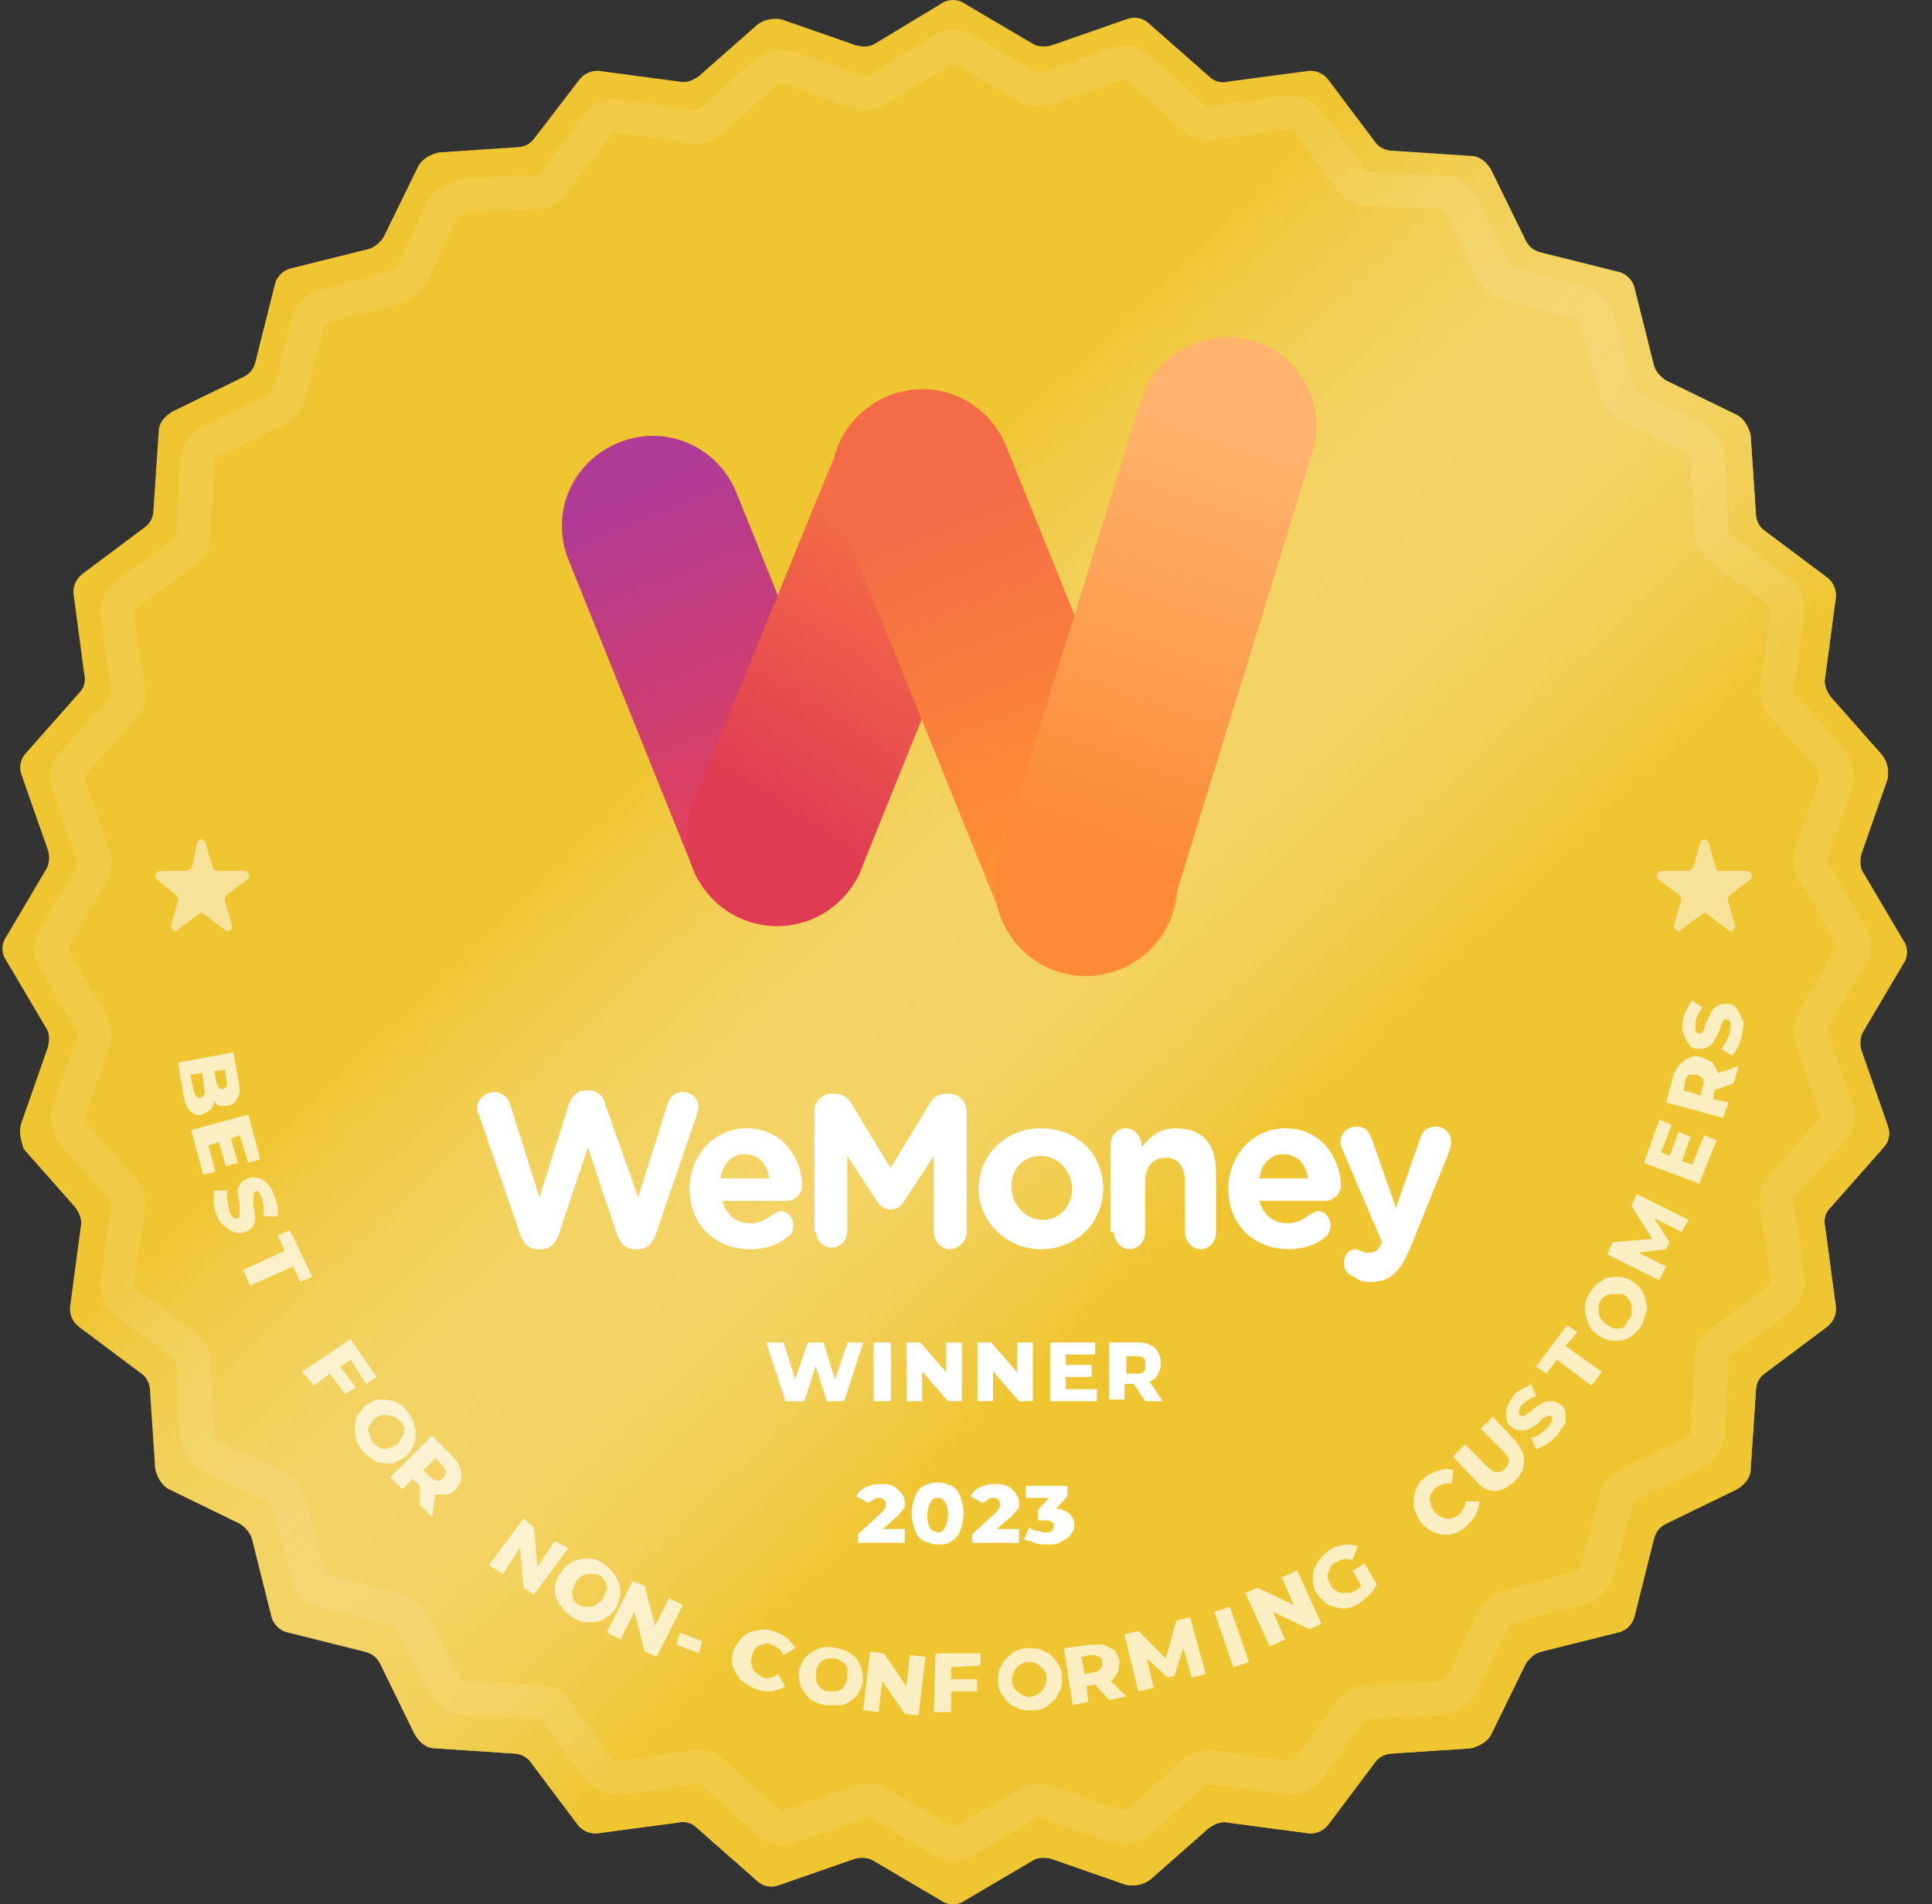 <svg width="70" height="69" viewBox="0 0 70 69" fill="none" xmlns="http://www.w3.org/2000/svg">
<rect x="0" y="0" width="70" height="69" fill="#333333" stroke="none"/>
<path d="M34.088 0.141C34.339 -0.047 34.715 -0.047 34.966 0.141L37.411 1.58C37.599 1.705 37.913 1.705 38.101 1.643L40.797 0.704C41.111 0.579 41.424 0.642 41.675 0.892L43.807 2.769C43.995 2.957 44.245 3.02 44.496 2.957L47.318 2.582C47.631 2.519 47.945 2.644 48.133 2.895L49.826 5.148C49.951 5.335 50.202 5.461 50.453 5.461L53.274 5.648C53.588 5.648 53.838 5.836 54.026 6.149L55.28 8.715C55.406 8.965 55.594 9.091 55.845 9.153L58.603 9.842C58.917 9.904 59.168 10.155 59.23 10.467L59.92 13.221C59.983 13.472 60.171 13.659 60.359 13.784L62.93 15.036C63.181 15.161 63.369 15.474 63.431 15.787L63.619 18.603C63.619 18.854 63.745 19.104 63.933 19.229L66.19 20.919C66.441 21.107 66.566 21.42 66.504 21.733L66.127 24.549C66.065 24.799 66.19 25.05 66.315 25.237L68.196 27.365C68.385 27.616 68.447 27.929 68.385 28.241L67.444 30.933C67.381 31.183 67.381 31.433 67.507 31.621L68.949 34.062C69.137 34.312 69.137 34.688 68.949 34.938L67.507 37.379C67.381 37.567 67.381 37.88 67.444 38.067L68.385 40.758C68.51 41.072 68.447 41.384 68.196 41.635L66.315 43.763C66.127 43.95 66.065 44.201 66.127 44.451L66.504 47.267C66.566 47.58 66.441 47.893 66.19 48.081L63.933 49.771C63.745 49.896 63.619 50.146 63.619 50.397L63.431 53.213C63.431 53.526 63.243 53.776 62.93 53.964L60.359 55.216C60.108 55.341 59.983 55.529 59.92 55.779L59.23 58.533C59.168 58.846 58.917 59.096 58.603 59.158L55.845 59.847C55.594 59.91 55.406 60.097 55.28 60.285L54.026 62.851C53.901 63.101 53.588 63.289 53.274 63.352L50.453 63.539C50.202 63.539 49.951 63.665 49.826 63.852L48.133 66.106C47.945 66.356 47.631 66.481 47.318 66.418L44.496 66.043C44.245 65.98 43.995 66.106 43.807 66.231L41.675 68.108C41.424 68.296 41.111 68.359 40.797 68.296L38.101 67.357C37.85 67.295 37.599 67.295 37.411 67.42L34.966 68.859C34.715 69.047 34.339 69.047 34.088 68.859L31.643 67.42C31.455 67.295 31.141 67.295 30.953 67.357L28.257 68.296C27.944 68.421 27.63 68.359 27.38 68.108L25.248 66.231C25.06 66.043 24.809 65.98 24.558 66.043L21.737 66.418C21.423 66.481 21.11 66.356 20.922 66.106L19.229 63.852C19.103 63.665 18.852 63.539 18.602 63.539L15.78 63.352C15.467 63.352 15.216 63.164 15.028 62.851L13.774 60.285C13.649 60.035 13.46 59.91 13.21 59.847L10.451 59.158C10.137 59.096 9.887 58.846 9.824 58.533L9.134 55.779C9.071 55.529 8.883 55.341 8.695 55.216L6.125 53.964C5.874 53.839 5.686 53.526 5.623 53.213L5.435 50.397C5.435 50.146 5.31 49.896 5.121 49.771L2.864 48.081C2.613 47.893 2.488 47.58 2.551 47.267L2.927 44.451C2.99 44.201 2.864 43.95 2.739 43.763L0.858 41.635C0.733 41.259 0.67 40.946 0.795 40.633L1.736 37.942C1.798 37.692 1.798 37.441 1.673 37.254L0.231 34.813C0.043 34.563 0.043 34.187 0.231 33.937L1.673 31.496C1.798 31.308 1.798 30.995 1.736 30.808L0.795 28.116C0.67 27.803 0.733 27.491 0.983 27.24L2.864 25.112C3.052 24.924 3.115 24.674 3.052 24.424L2.676 21.608C2.613 21.295 2.739 20.982 2.99 20.794L5.247 19.104C5.435 18.979 5.56 18.729 5.56 18.478L5.748 15.662C5.748 15.349 5.936 15.099 6.25 14.911L8.821 13.659C9.071 13.534 9.197 13.346 9.26 13.096L9.949 10.342C10.012 10.029 10.263 9.779 10.576 9.716L13.335 9.028C13.586 8.965 13.774 8.778 13.899 8.59L15.153 6.024C15.279 5.774 15.592 5.586 15.906 5.523L18.727 5.335C18.978 5.335 19.229 5.21 19.354 5.022L20.984 2.895C21.172 2.644 21.486 2.519 21.799 2.582L24.621 2.957C24.872 3.02 25.122 2.895 25.31 2.769L27.442 0.892C27.693 0.704 28.006 0.642 28.32 0.704L31.016 1.643C31.267 1.705 31.518 1.705 31.706 1.58L34.088 0.141Z" fill="#EFC532"/>
<path d="M34.088 0.141C34.339 -0.047 34.715 -0.047 34.966 0.141L37.411 1.58C37.599 1.705 37.913 1.705 38.101 1.643L40.797 0.704C41.111 0.579 41.424 0.642 41.675 0.892L43.807 2.769C43.995 2.957 44.245 3.02 44.496 2.957L47.318 2.582C47.631 2.519 47.945 2.644 48.133 2.895L49.826 5.148C49.951 5.335 50.202 5.461 50.453 5.461L53.274 5.648C53.588 5.648 53.838 5.836 54.026 6.149L55.28 8.715C55.406 8.965 55.594 9.091 55.845 9.153L58.603 9.842C58.917 9.904 59.168 10.155 59.23 10.467L59.92 13.221C59.983 13.472 60.171 13.659 60.359 13.784L62.93 15.036C63.181 15.161 63.369 15.474 63.431 15.787L63.619 18.603C63.619 18.854 63.745 19.104 63.933 19.229L66.19 20.919C66.441 21.107 66.566 21.42 66.504 21.733L66.127 24.549C66.065 24.799 66.19 25.05 66.315 25.237L68.196 27.365C68.385 27.616 68.447 27.929 68.385 28.241L67.444 30.933C67.381 31.183 67.381 31.433 67.507 31.621L68.949 34.062C69.137 34.312 69.137 34.688 68.949 34.938L67.507 37.379C67.381 37.567 67.381 37.88 67.444 38.067L68.385 40.758C68.51 41.072 68.447 41.384 68.196 41.635L66.315 43.763C66.127 43.95 66.065 44.201 66.127 44.451L66.504 47.267C66.566 47.58 66.441 47.893 66.19 48.081L63.933 49.771C63.745 49.896 63.619 50.146 63.619 50.397L63.431 53.213C63.431 53.526 63.243 53.776 62.93 53.964L60.359 55.216C60.108 55.341 59.983 55.529 59.92 55.779L59.23 58.533C59.168 58.846 58.917 59.096 58.603 59.158L55.845 59.847C55.594 59.91 55.406 60.097 55.28 60.285L54.026 62.851C53.901 63.101 53.588 63.289 53.274 63.352L50.453 63.539C50.202 63.539 49.951 63.665 49.826 63.852L48.133 66.106C47.945 66.356 47.631 66.481 47.318 66.418L44.496 66.043C44.245 65.98 43.995 66.106 43.807 66.231L41.675 68.108C41.424 68.296 41.111 68.359 40.797 68.296L38.101 67.357C37.85 67.295 37.599 67.295 37.411 67.42L34.966 68.859C34.715 69.047 34.339 69.047 34.088 68.859L31.643 67.42C31.455 67.295 31.141 67.295 30.953 67.357L28.257 68.296C27.944 68.421 27.63 68.359 27.38 68.108L25.248 66.231C25.06 66.043 24.809 65.98 24.558 66.043L21.737 66.418C21.423 66.481 21.11 66.356 20.922 66.106L19.229 63.852C19.103 63.665 18.852 63.539 18.602 63.539L15.78 63.352C15.467 63.352 15.216 63.164 15.028 62.851L13.774 60.285C13.649 60.035 13.46 59.91 13.21 59.847L10.451 59.158C10.137 59.096 9.887 58.846 9.824 58.533L9.134 55.779C9.071 55.529 8.883 55.341 8.695 55.216L6.125 53.964C5.874 53.839 5.686 53.526 5.623 53.213L5.435 50.397C5.435 50.146 5.31 49.896 5.121 49.771L2.864 48.081C2.613 47.893 2.488 47.58 2.551 47.267L2.927 44.451C2.99 44.201 2.864 43.95 2.739 43.763L0.858 41.635C0.733 41.259 0.67 40.946 0.795 40.633L1.736 37.942C1.798 37.692 1.798 37.441 1.673 37.254L0.231 34.813C0.043 34.563 0.043 34.187 0.231 33.937L1.673 31.496C1.798 31.308 1.798 30.995 1.736 30.808L0.795 28.116C0.67 27.803 0.733 27.491 0.983 27.24L2.864 25.112C3.052 24.924 3.115 24.674 3.052 24.424L2.676 21.608C2.613 21.295 2.739 20.982 2.99 20.794L5.247 19.104C5.435 18.979 5.56 18.729 5.56 18.478L5.748 15.662C5.748 15.349 5.936 15.099 6.25 14.911L8.821 13.659C9.071 13.534 9.197 13.346 9.26 13.096L9.949 10.342C10.012 10.029 10.263 9.779 10.576 9.716L13.335 9.028C13.586 8.965 13.774 8.778 13.899 8.59L15.153 6.024C15.279 5.774 15.592 5.586 15.906 5.523L18.727 5.335C18.978 5.335 19.229 5.21 19.354 5.022L20.984 2.895C21.172 2.644 21.486 2.519 21.799 2.582L24.621 2.957C24.872 3.02 25.122 2.895 25.31 2.769L27.442 0.892C27.693 0.704 28.006 0.642 28.32 0.704L31.016 1.643C31.267 1.705 31.518 1.705 31.706 1.58L34.088 0.141Z" fill="url(#paint0_linear_944_12846)"/>
<mask id="mask0_944_12846" style="mask-type:luminance" maskUnits="userSpaceOnUse" x="19" y="11" width="30" height="26">
<path d="M48.643 11.406H19.426V36.378H48.643V11.406Z" fill="white"/>
</mask>
<g mask="url(#mask0_944_12846)">
<path d="M29.378 33.311C27.686 34 25.805 33.186 25.115 31.496L20.601 20.294C19.911 18.604 20.726 16.726 22.419 16.038C24.112 15.349 25.993 16.163 26.683 17.853L31.197 29.056C31.887 30.745 31.071 32.623 29.378 33.311Z" fill="url(#paint1_linear_944_12846)"/>
<path d="M36.406 18.604L31.202 31.496C30.512 33.186 28.631 34 26.939 33.311C25.246 32.623 24.43 30.745 25.12 29.055L30.387 16.163C31.077 14.473 32.958 13.66 34.65 14.348C36.281 15.037 37.096 16.914 36.406 18.604Z" fill="url(#paint2_linear_944_12846)"/>
<path d="M36.327 33.311L30.37 18.604C29.68 16.914 30.496 15.037 32.188 14.348C33.881 13.66 35.762 14.473 36.452 16.163L42.408 30.87C43.098 32.56 42.283 34.438 40.59 35.126C38.897 35.815 36.954 35.001 36.327 33.311Z" fill="url(#paint3_linear_944_12846)"/>
<path d="M45.418 12.345C47.111 12.846 48.114 14.723 47.549 16.413L42.408 33.061C41.907 34.751 40.026 35.752 38.333 35.189C36.64 34.688 35.637 32.81 36.201 31.121L41.342 14.473C41.907 12.783 43.725 11.845 45.418 12.345Z" fill="url(#paint4_linear_944_12846)"/>
</g>
<path d="M18.857 44.764C18.982 45.077 19.17 45.265 19.483 45.265H19.609C19.922 45.265 20.11 45.077 20.236 44.764L21.302 41.573L22.368 44.764C22.493 45.077 22.681 45.265 22.995 45.265H23.12C23.433 45.265 23.622 45.077 23.747 44.764L25.252 40.383C25.252 40.321 25.314 40.196 25.314 40.133C25.314 39.82 25.064 39.57 24.75 39.57C24.437 39.57 24.249 39.758 24.186 40.008L23.12 43.388L21.929 40.008C21.866 39.695 21.615 39.507 21.302 39.507H21.239C20.926 39.507 20.738 39.695 20.612 40.008L19.546 43.388L18.48 40.008C18.418 39.758 18.167 39.57 17.916 39.57C17.603 39.57 17.289 39.82 17.289 40.133C17.289 40.196 17.289 40.321 17.352 40.383L18.857 44.764Z" fill="white"/>
<path d="M26.113 42.699C26.176 42.136 26.552 41.823 26.991 41.823C27.492 41.823 27.806 42.199 27.869 42.699H26.113ZM28.621 44.764C28.684 44.702 28.746 44.577 28.746 44.389C28.746 44.139 28.558 43.888 28.307 43.888C28.182 43.888 28.119 43.951 27.994 44.014C27.743 44.201 27.492 44.326 27.179 44.326C26.677 44.326 26.301 44.014 26.176 43.513H28.495C28.809 43.513 29.06 43.263 29.06 42.95C29.06 42.073 28.433 40.884 27.053 40.884C25.862 40.884 24.984 41.886 24.984 43.075C24.984 44.389 25.925 45.265 27.179 45.265C27.806 45.265 28.245 45.077 28.621 44.764Z" fill="white"/>
<path d="M29.57 44.639C29.57 44.952 29.821 45.202 30.135 45.202C30.448 45.202 30.699 44.952 30.699 44.639V41.885L31.765 43.513C31.89 43.7 32.016 43.825 32.267 43.825C32.517 43.825 32.643 43.7 32.768 43.513L33.834 41.885V44.639C33.834 44.952 34.085 45.265 34.398 45.265C34.712 45.265 35.025 45.014 35.025 44.639V40.258C35.025 39.945 34.775 39.632 34.398 39.632H34.273C34.022 39.632 33.834 39.757 33.709 39.945L32.267 42.323L30.825 39.945C30.699 39.757 30.511 39.632 30.26 39.632H30.135C29.821 39.632 29.508 39.883 29.508 40.258V44.639H29.57Z" fill="white"/>
<path d="M37.714 45.265C39.031 45.265 39.971 44.264 39.971 43.075C39.971 41.823 39.031 40.884 37.714 40.884C36.398 40.884 35.457 41.886 35.457 43.075C35.457 44.264 36.46 45.265 37.714 45.265ZM37.777 44.201C37.15 44.201 36.648 43.638 36.648 43.012C36.648 42.386 37.025 41.886 37.714 41.886C38.341 41.886 38.843 42.449 38.843 43.075C38.843 43.701 38.404 44.201 37.777 44.201Z" fill="white"/>
<path d="M40.36 44.639C40.36 44.952 40.611 45.265 40.924 45.265C41.238 45.265 41.488 45.015 41.488 44.639V42.824C41.488 42.261 41.802 41.948 42.241 41.948C42.68 41.948 42.93 42.261 42.93 42.824V44.639C42.93 44.952 43.181 45.265 43.495 45.265C43.808 45.265 44.059 45.015 44.059 44.639V42.449C44.059 41.447 43.557 40.884 42.617 40.884C41.99 40.884 41.676 41.197 41.363 41.573V41.51C41.363 41.197 41.112 40.884 40.799 40.884C40.485 40.884 40.234 41.135 40.234 41.51V44.639H40.36Z" fill="white"/>
<path d="M45.633 42.699C45.695 42.136 46.071 41.823 46.51 41.823C47.012 41.823 47.325 42.199 47.388 42.699H45.633ZM48.078 44.764C48.14 44.702 48.203 44.577 48.203 44.389C48.203 44.139 48.015 43.888 47.764 43.888C47.639 43.888 47.576 43.951 47.451 44.014C47.2 44.201 46.949 44.326 46.636 44.326C46.134 44.326 45.758 44.014 45.633 43.513H48.015C48.328 43.513 48.579 43.263 48.579 42.95C48.579 42.073 47.952 40.884 46.573 40.884C45.382 40.884 44.504 41.886 44.504 43.075C44.504 44.389 45.444 45.265 46.698 45.265C47.263 45.265 47.764 45.077 48.078 44.764Z" fill="white"/>
<path d="M49.636 46.454C50.326 46.454 50.702 46.141 51.078 45.265L52.52 41.698C52.52 41.635 52.583 41.51 52.583 41.385C52.583 41.072 52.332 40.822 52.019 40.822C51.705 40.822 51.517 41.009 51.455 41.26L50.577 43.763L49.699 41.26C49.574 40.947 49.448 40.822 49.135 40.822C48.821 40.822 48.57 41.072 48.57 41.385C48.57 41.447 48.57 41.572 48.633 41.635L50.075 45.015L50.012 45.14C49.887 45.328 49.824 45.39 49.574 45.39C49.511 45.39 49.448 45.39 49.323 45.328C49.26 45.328 49.197 45.265 49.135 45.265C48.884 45.265 48.696 45.453 48.696 45.766C48.696 46.079 48.884 46.204 49.072 46.266C49.197 46.392 49.385 46.454 49.636 46.454Z" fill="white"/>
<path d="M28.455 50.773L27.766 48.645H28.393L28.957 50.46H28.643L29.27 48.645H29.835L30.399 50.46H30.085L30.712 48.645H31.277L30.587 50.773H29.96L29.459 49.208H29.647L29.145 50.773H28.455ZM31.653 50.773V48.645H32.28V50.773H31.653ZM32.844 50.773V48.645H33.346L34.537 50.022H34.286V48.645H34.851V50.773H34.349L33.158 49.396H33.408V50.773H32.844ZM35.415 50.773V48.645H35.916L37.108 50.022H36.857V48.645H37.421V50.773H36.92L35.728 49.396H35.979V50.773H35.415ZM38.55 49.458H39.553V49.896H38.55V49.458ZM38.612 50.334H39.741V50.773H38.048V48.645H39.678V49.083H38.612V50.334ZM40.18 50.773V48.645H41.12C41.309 48.645 41.497 48.645 41.622 48.707C41.748 48.77 41.873 48.833 41.935 48.958C41.998 49.083 42.061 49.208 42.061 49.396C42.061 49.584 41.998 49.709 41.935 49.834C41.873 49.959 41.748 50.022 41.622 50.084C41.497 50.147 41.309 50.147 41.12 50.147H40.493L40.744 49.896V50.71H40.18V50.773ZM41.497 50.773L40.995 50.022H41.622L42.124 50.773H41.497ZM40.807 50.022L40.556 49.771H41.183C41.309 49.771 41.371 49.771 41.434 49.709C41.497 49.646 41.497 49.584 41.497 49.458C41.497 49.333 41.497 49.271 41.434 49.208C41.371 49.145 41.309 49.145 41.183 49.145H40.556L40.807 48.895V50.022ZM31.089 55.967V55.592L31.904 54.841C31.966 54.778 32.029 54.715 32.029 54.715C32.029 54.653 32.092 54.653 32.092 54.59C32.092 54.528 32.092 54.528 32.092 54.528C32.092 54.465 32.092 54.403 32.029 54.34C31.966 54.277 31.904 54.277 31.841 54.277C31.778 54.277 31.716 54.277 31.653 54.34C31.59 54.403 31.528 54.403 31.465 54.465L31.026 54.215C31.089 54.09 31.214 53.964 31.34 53.902C31.465 53.839 31.653 53.777 31.904 53.777C32.092 53.777 32.217 53.777 32.343 53.839C32.468 53.902 32.531 53.964 32.656 54.09C32.719 54.215 32.782 54.277 32.782 54.403C32.782 54.465 32.782 54.528 32.782 54.59C32.782 54.653 32.719 54.715 32.656 54.778C32.593 54.841 32.531 54.966 32.405 55.028L31.778 55.592L31.653 55.404H32.782V55.905H31.089V55.967ZM33.973 55.967C33.785 55.967 33.659 55.905 33.471 55.842C33.346 55.779 33.22 55.654 33.158 55.467C33.095 55.279 33.032 55.091 33.032 54.841C33.032 54.59 33.095 54.403 33.158 54.215C33.22 54.027 33.346 53.902 33.471 53.839C33.597 53.777 33.785 53.714 33.973 53.714C34.161 53.714 34.286 53.777 34.474 53.839C34.6 53.902 34.725 54.027 34.788 54.215C34.851 54.403 34.913 54.59 34.913 54.841C34.913 55.091 34.851 55.279 34.788 55.467C34.725 55.654 34.6 55.779 34.474 55.842C34.349 55.967 34.161 55.967 33.973 55.967ZM33.973 55.529C34.035 55.529 34.098 55.529 34.161 55.467C34.224 55.404 34.224 55.341 34.286 55.279C34.286 55.216 34.349 55.091 34.349 54.903C34.349 54.778 34.349 54.653 34.286 54.528C34.286 54.465 34.224 54.403 34.161 54.34C34.098 54.277 34.035 54.277 33.973 54.277C33.91 54.277 33.847 54.277 33.785 54.34C33.722 54.403 33.722 54.465 33.659 54.528C33.659 54.59 33.597 54.715 33.597 54.903C33.597 55.028 33.597 55.154 33.659 55.279C33.659 55.341 33.722 55.404 33.785 55.467C33.91 55.467 33.91 55.529 33.973 55.529ZM35.227 55.967V55.592L36.042 54.841C36.105 54.778 36.167 54.715 36.167 54.715C36.167 54.653 36.23 54.653 36.23 54.59C36.23 54.528 36.23 54.528 36.23 54.528C36.23 54.465 36.23 54.403 36.167 54.34C36.105 54.277 36.042 54.277 35.979 54.277C35.916 54.277 35.854 54.277 35.791 54.34C35.728 54.403 35.666 54.403 35.603 54.465L35.164 54.215C35.227 54.09 35.352 53.964 35.478 53.902C35.603 53.839 35.791 53.777 36.042 53.777C36.23 53.777 36.355 53.777 36.481 53.839C36.606 53.902 36.669 53.964 36.794 54.09C36.857 54.215 36.92 54.277 36.92 54.403C36.92 54.465 36.92 54.528 36.92 54.59C36.92 54.653 36.857 54.715 36.794 54.778C36.731 54.841 36.669 54.966 36.544 55.028L35.916 55.592L35.791 55.404H36.92V55.905H35.227V55.967ZM37.923 55.967C37.797 55.967 37.609 55.967 37.484 55.905C37.358 55.842 37.233 55.842 37.108 55.779L37.296 55.341C37.358 55.404 37.484 55.467 37.547 55.467C37.672 55.467 37.735 55.529 37.86 55.529C37.986 55.529 38.048 55.529 38.111 55.467C38.174 55.404 38.174 55.404 38.174 55.279C38.174 55.216 38.174 55.154 38.111 55.154C38.048 55.091 37.986 55.091 37.86 55.091H37.609V54.715L38.174 54.09L38.236 54.277H37.17V53.839H38.675V54.215L38.111 54.841L37.923 54.653H38.111C38.362 54.653 38.55 54.715 38.738 54.841C38.863 54.966 38.926 55.091 38.926 55.279C38.926 55.404 38.863 55.529 38.801 55.592C38.738 55.717 38.612 55.779 38.487 55.842C38.299 55.967 38.174 55.967 37.923 55.967Z" fill="white"/>
<path opacity="0.1" d="M34.102 1.831C34.353 1.643 34.729 1.643 34.98 1.831L37.237 3.145C37.425 3.271 37.739 3.271 37.927 3.208L40.435 2.332C40.748 2.207 41.062 2.269 41.313 2.52L43.256 4.272C43.444 4.46 43.695 4.522 43.946 4.46L46.579 4.084C46.893 4.022 47.206 4.147 47.394 4.397L48.962 6.525C49.087 6.713 49.338 6.838 49.589 6.838L52.222 6.963C52.536 6.963 52.786 7.151 52.975 7.464L54.103 9.842C54.228 10.092 54.417 10.217 54.667 10.28L57.238 10.969C57.552 11.031 57.802 11.281 57.865 11.594L58.555 14.16C58.617 14.411 58.806 14.598 58.994 14.724L61.376 15.85C61.627 15.975 61.815 16.288 61.878 16.601L62.003 19.23C62.003 19.48 62.129 19.73 62.317 19.856L64.448 21.42C64.699 21.608 64.825 21.921 64.762 22.234L64.386 24.862C64.323 25.113 64.448 25.363 64.574 25.551L66.329 27.491C66.517 27.741 66.58 28.054 66.517 28.367L65.64 30.871C65.577 31.121 65.577 31.371 65.702 31.559L67.019 33.812C67.207 34.062 67.207 34.438 67.019 34.688L65.702 36.941C65.577 37.129 65.577 37.442 65.64 37.63L66.517 40.133C66.643 40.446 66.58 40.759 66.329 41.009L64.574 42.95C64.386 43.137 64.323 43.388 64.386 43.638L64.762 46.267C64.825 46.579 64.699 46.892 64.448 47.08L62.317 48.645C62.129 48.77 62.003 49.02 62.003 49.271L61.878 51.899C61.878 52.212 61.69 52.462 61.376 52.65L58.994 53.777C58.743 53.902 58.617 54.09 58.555 54.34L57.865 56.906C57.802 57.219 57.552 57.469 57.238 57.532L54.667 58.22C54.417 58.283 54.228 58.471 54.103 58.658L52.975 61.037C52.849 61.287 52.536 61.475 52.222 61.537L49.589 61.662C49.338 61.662 49.087 61.788 48.962 61.975L47.394 64.103C47.206 64.354 46.893 64.479 46.579 64.416L43.946 64.041C43.695 63.978 43.444 64.103 43.256 64.228L41.313 65.981C41.062 66.168 40.748 66.231 40.435 66.169L37.927 65.292C37.676 65.23 37.425 65.23 37.237 65.355L34.98 66.669C34.729 66.857 34.353 66.857 34.102 66.669L31.845 65.355C31.657 65.23 31.343 65.23 31.155 65.292L28.647 66.169C28.334 66.294 28.02 66.231 27.77 65.981L25.826 64.228C25.638 64.041 25.387 63.978 25.136 64.041L22.503 64.416C22.189 64.479 21.876 64.354 21.688 64.103L20.12 61.975C19.995 61.788 19.744 61.662 19.493 61.662L16.86 61.537C16.547 61.537 16.296 61.349 16.108 61.037L14.916 58.783C14.791 58.533 14.603 58.408 14.352 58.345L11.781 57.657C11.468 57.594 11.217 57.344 11.155 57.031L10.465 54.465C10.402 54.215 10.214 54.027 10.026 53.902L7.643 52.775C7.393 52.65 7.204 52.337 7.142 52.024L7.016 49.396C7.016 49.145 6.891 48.895 6.703 48.77L4.571 47.205C4.32 47.017 4.195 46.705 4.258 46.392L4.634 43.763C4.696 43.513 4.571 43.262 4.446 43.075L2.69 41.135C2.502 40.884 2.439 40.571 2.502 40.258L3.38 37.755C3.443 37.505 3.443 37.254 3.317 37.066L2 34.813C1.812 34.563 1.812 34.188 2 33.937L3.317 31.684C3.443 31.496 3.443 31.183 3.38 30.996L2.502 28.492C2.377 28.179 2.439 27.866 2.69 27.616L4.446 25.676C4.634 25.488 4.696 25.238 4.634 24.988L4.258 22.359C4.195 22.046 4.32 21.733 4.571 21.545L6.703 19.981C6.891 19.856 7.016 19.605 7.016 19.355L7.142 16.726C7.142 16.413 7.33 16.163 7.643 15.975L10.026 14.849C10.277 14.724 10.402 14.536 10.465 14.286L11.155 11.72C11.217 11.407 11.468 11.156 11.781 11.094L14.352 10.405C14.603 10.343 14.791 10.155 14.916 9.967L16.045 7.589C16.17 7.339 16.484 7.151 16.797 7.088L19.431 6.963C19.681 6.963 19.932 6.838 20.058 6.65L21.625 4.522C21.813 4.272 22.127 4.147 22.44 4.209L25.074 4.585C25.324 4.647 25.575 4.522 25.763 4.397L27.707 2.645C27.958 2.457 28.271 2.394 28.585 2.457L31.093 3.333C31.343 3.396 31.594 3.396 31.782 3.271L34.102 1.831Z" stroke="white" stroke-width="1.232"/>
<path opacity="0.5" d="M61.601 30.558C61.664 30.37 61.852 30.37 61.915 30.558L62.166 31.434C62.166 31.497 62.228 31.559 62.354 31.559H63.294C63.482 31.559 63.545 31.747 63.419 31.872L62.667 32.435C62.604 32.498 62.604 32.56 62.604 32.623L62.855 33.499C62.918 33.687 62.73 33.812 62.604 33.687L61.852 33.124C61.789 33.061 61.727 33.061 61.664 33.124L60.912 33.687C60.786 33.812 60.598 33.624 60.661 33.499L60.912 32.623C60.912 32.56 60.912 32.498 60.849 32.435L60.096 31.872C59.971 31.747 60.034 31.559 60.222 31.559H61.162C61.225 31.559 61.288 31.497 61.35 31.434L61.601 30.558Z" fill="white"/>
<path opacity="0.5" d="M7.14 30.558C7.203 30.37 7.391 30.37 7.454 30.558L7.704 31.434C7.704 31.497 7.767 31.559 7.893 31.559H8.833C9.021 31.559 9.084 31.747 8.958 31.872L8.206 32.435C8.143 32.498 8.143 32.56 8.143 32.623L8.394 33.499C8.457 33.687 8.269 33.812 8.143 33.687L7.391 33.124C7.328 33.061 7.266 33.061 7.203 33.124L6.45 33.687C6.325 33.812 6.137 33.624 6.2 33.499L6.45 32.623C6.45 32.56 6.45 32.498 6.388 32.435L5.698 31.872C5.573 31.747 5.635 31.559 5.823 31.559H6.764C6.827 31.559 6.889 31.497 6.952 31.434L7.14 30.558Z" fill="white"/>
<g opacity="0.7">
<path d="M7.766 39.883C7.766 40.008 7.703 40.133 7.641 40.196C7.578 40.258 7.452 40.321 7.327 40.383C7.139 40.446 7.014 40.383 6.888 40.258C6.763 40.133 6.7 39.945 6.637 39.632L6.449 38.506L8.456 38.13L8.644 39.194C8.706 39.444 8.706 39.695 8.581 39.82C8.518 39.945 8.393 40.07 8.205 40.07C8.079 40.07 8.017 40.07 7.954 40.07C7.891 40.07 7.829 40.008 7.766 39.883ZM8.142 38.756L7.766 38.819L7.829 39.194C7.891 39.382 7.954 39.507 8.079 39.444C8.205 39.444 8.267 39.319 8.205 39.132L8.142 38.756ZM7.014 39.507C7.076 39.695 7.139 39.82 7.264 39.758C7.39 39.758 7.452 39.632 7.39 39.382L7.327 38.881L6.888 38.944L7.014 39.507Z" fill="white"/>
<path d="M7.804 42.449L7.365 42.574L6.926 40.947L8.995 40.383L9.434 42.011L8.995 42.136L8.681 41.135L8.368 41.26L8.619 42.136L8.18 42.261L7.929 41.385L7.553 41.51L7.804 42.449Z" fill="white"/>
<path d="M7.868 44.076C7.805 43.888 7.742 43.763 7.742 43.575C7.742 43.387 7.742 43.262 7.742 43.137H8.244C8.244 43.262 8.181 43.387 8.244 43.513C8.244 43.638 8.306 43.763 8.306 43.888C8.369 44.076 8.495 44.201 8.62 44.138C8.683 44.138 8.683 44.076 8.683 44.013C8.683 43.951 8.683 43.825 8.683 43.7C8.683 43.513 8.62 43.387 8.62 43.262C8.62 43.137 8.62 43.012 8.683 42.949C8.745 42.824 8.808 42.761 8.996 42.699C9.122 42.636 9.247 42.636 9.372 42.699C9.498 42.699 9.623 42.824 9.686 42.887C9.811 43.012 9.874 43.137 9.937 43.325C9.999 43.45 9.999 43.575 10.062 43.7C10.062 43.825 10.062 43.951 10.062 44.076H9.56C9.56 43.825 9.56 43.638 9.498 43.45C9.435 43.325 9.435 43.262 9.372 43.2C9.31 43.137 9.247 43.137 9.247 43.2C9.184 43.2 9.184 43.262 9.184 43.325C9.184 43.387 9.184 43.513 9.184 43.638C9.184 43.825 9.247 43.951 9.247 44.076C9.247 44.201 9.247 44.326 9.184 44.389C9.122 44.514 9.059 44.577 8.871 44.639C8.745 44.702 8.62 44.702 8.495 44.639C8.369 44.639 8.244 44.514 8.181 44.451C8.056 44.389 7.93 44.264 7.868 44.076Z" fill="white"/>
<path d="M10.313 45.327L10.063 44.764L10.502 44.576L11.316 46.266L10.878 46.454L10.627 45.891L9.059 46.579L8.809 46.016L10.313 45.327Z" fill="white"/>
<path d="M12.701 49.271L12.325 49.521L12.889 50.272L12.513 50.522L11.948 49.771L11.384 50.209L10.945 49.709L12.701 48.52L13.641 49.897L13.265 50.147L12.701 49.271Z" fill="white"/>
<path d="M13.134 52.587C13.009 52.4 12.883 52.212 12.883 52.024C12.821 51.836 12.883 51.649 12.883 51.461C12.946 51.273 13.071 51.148 13.197 50.96C13.385 50.835 13.51 50.772 13.698 50.71C13.886 50.71 14.075 50.71 14.263 50.772C14.451 50.835 14.639 50.96 14.764 51.148C14.89 51.336 15.015 51.523 15.015 51.711C15.078 51.899 15.078 52.087 15.015 52.275C14.952 52.462 14.827 52.65 14.702 52.775C14.514 52.9 14.388 52.963 14.2 53.026C14.012 53.026 13.824 53.026 13.636 52.963C13.448 52.838 13.259 52.713 13.134 52.587ZM13.51 52.275C13.573 52.337 13.636 52.4 13.761 52.462C13.886 52.525 13.949 52.525 14.075 52.462C14.2 52.462 14.263 52.4 14.388 52.337C14.451 52.275 14.514 52.149 14.576 52.087C14.639 51.962 14.639 51.899 14.639 51.774C14.639 51.649 14.576 51.586 14.514 51.523C14.451 51.461 14.388 51.398 14.263 51.336C14.075 51.273 14.012 51.273 13.886 51.273C13.761 51.273 13.698 51.336 13.573 51.398C13.51 51.461 13.448 51.586 13.385 51.649C13.322 51.774 13.322 51.836 13.385 51.962C13.385 52.087 13.448 52.149 13.51 52.275Z" fill="white"/>
<path d="M15.21 53.839L14.96 53.589L14.583 53.964L14.145 53.526L15.649 52.024L16.339 52.713C16.464 52.838 16.59 52.963 16.652 53.151C16.715 53.276 16.715 53.464 16.715 53.589C16.715 53.714 16.59 53.839 16.527 53.964C16.402 54.09 16.276 54.152 16.151 54.152C16.026 54.152 15.9 54.152 15.775 54.152L15.649 54.966L15.21 54.528V53.839ZM16.026 53.589C16.088 53.526 16.151 53.464 16.151 53.339C16.151 53.276 16.088 53.151 16.026 53.088L15.775 52.838L15.336 53.276L15.587 53.526C15.649 53.589 15.775 53.651 15.837 53.651C15.9 53.651 15.963 53.651 16.026 53.589Z" fill="white"/>
<path d="M20.599 56.092L19.345 57.782L18.969 57.532L18.843 56.092L18.216 57.031L17.715 56.718L18.969 55.028L19.345 55.341L19.47 56.781L20.097 55.842L20.599 56.092Z" fill="white"/>
<path d="M20.725 58.596C20.537 58.47 20.411 58.345 20.286 58.157C20.16 57.97 20.098 57.782 20.098 57.594C20.098 57.406 20.16 57.219 20.286 57.031C20.411 56.843 20.537 56.718 20.725 56.593C20.913 56.53 21.101 56.468 21.289 56.468C21.477 56.468 21.665 56.53 21.853 56.655C22.041 56.781 22.167 56.906 22.292 57.093C22.418 57.281 22.48 57.469 22.48 57.657C22.48 57.844 22.418 58.032 22.355 58.22C22.229 58.408 22.104 58.533 21.916 58.658C21.728 58.783 21.54 58.783 21.289 58.783C21.101 58.783 20.913 58.721 20.725 58.596ZM20.975 58.157C21.038 58.22 21.163 58.22 21.289 58.22C21.414 58.22 21.477 58.22 21.602 58.157C21.665 58.095 21.791 58.032 21.853 57.907C21.916 57.782 21.916 57.719 21.979 57.594C21.979 57.469 21.979 57.406 21.916 57.281C21.853 57.219 21.791 57.093 21.728 57.093C21.665 57.031 21.54 57.031 21.414 57.031C21.289 57.031 21.226 57.031 21.101 57.093C21.038 57.156 20.913 57.219 20.85 57.344C20.787 57.469 20.787 57.532 20.725 57.657C20.725 57.782 20.725 57.844 20.787 57.97C20.787 58.032 20.85 58.095 20.975 58.157Z" fill="white"/>
<path d="M24.739 58.158L23.799 60.035L23.36 59.847L22.984 58.408L22.482 59.409L21.98 59.159L22.921 57.282L23.36 57.469L23.736 58.909L24.238 57.907L24.739 58.158Z" fill="white"/>
<path d="M24.633 59.159L25.448 59.472L25.323 59.91L24.508 59.597L24.633 59.159Z" fill="white"/>
<path d="M27.44 61.224C27.252 61.161 27.064 61.036 26.876 60.911C26.751 60.786 26.625 60.598 26.563 60.41C26.5 60.223 26.5 60.035 26.563 59.847C26.625 59.66 26.751 59.472 26.876 59.346C27.002 59.221 27.19 59.096 27.378 59.096C27.566 59.034 27.754 59.034 28.005 59.096C28.193 59.159 28.318 59.221 28.506 59.346C28.632 59.472 28.757 59.597 28.82 59.722L28.381 59.972C28.318 59.785 28.13 59.66 27.942 59.597C27.817 59.534 27.754 59.534 27.628 59.597C27.503 59.597 27.44 59.66 27.378 59.722C27.315 59.785 27.252 59.91 27.252 60.035C27.19 60.16 27.19 60.285 27.252 60.348C27.252 60.473 27.315 60.536 27.378 60.598C27.44 60.661 27.566 60.723 27.628 60.786C27.817 60.849 28.005 60.786 28.193 60.661L28.444 61.099C28.318 61.224 28.13 61.224 28.005 61.287C27.754 61.287 27.628 61.287 27.44 61.224Z" fill="white"/>
<path d="M29.886 61.788C29.635 61.725 29.447 61.662 29.322 61.537C29.196 61.412 29.071 61.224 29.008 61.099C28.945 60.911 28.945 60.724 28.945 60.536C29.008 60.348 29.071 60.16 29.196 60.035C29.322 59.91 29.51 59.785 29.698 59.722C29.886 59.66 30.074 59.66 30.325 59.722C30.576 59.785 30.764 59.847 30.889 59.973C31.077 60.098 31.14 60.285 31.203 60.411C31.265 60.598 31.265 60.786 31.265 60.974C31.203 61.162 31.14 61.349 31.014 61.475C30.889 61.6 30.701 61.725 30.513 61.788C30.325 61.788 30.137 61.788 29.886 61.788ZM30.011 61.287C30.137 61.287 30.199 61.287 30.325 61.287C30.45 61.224 30.513 61.224 30.576 61.099C30.638 61.036 30.701 60.911 30.701 60.786C30.701 60.661 30.701 60.536 30.701 60.473C30.638 60.348 30.638 60.285 30.513 60.223C30.45 60.16 30.325 60.098 30.262 60.098C30.137 60.098 30.074 60.098 29.948 60.098C29.823 60.16 29.76 60.16 29.698 60.285C29.635 60.348 29.572 60.473 29.572 60.598C29.572 60.724 29.572 60.849 29.572 60.911C29.635 61.036 29.635 61.099 29.76 61.162C29.76 61.224 29.886 61.287 30.011 61.287Z" fill="white"/>
<path d="M33.531 60.035L33.28 62.163L32.778 62.1L31.963 60.911L31.838 62.038L31.273 61.975L31.524 59.847L32.026 59.91L32.841 61.099L32.966 59.972L33.531 60.035Z" fill="white"/>
<path d="M34.459 60.41V60.848H35.4V61.286H34.459V62.038H33.832L33.895 59.91H35.525V60.348L34.459 60.41Z" fill="white"/>
<path d="M37.414 61.975C37.163 61.975 36.975 61.975 36.787 61.85C36.599 61.788 36.474 61.662 36.348 61.475C36.223 61.287 36.16 61.162 36.16 60.911C36.16 60.724 36.16 60.536 36.286 60.348C36.348 60.16 36.536 60.035 36.662 59.91C36.85 59.785 37.038 59.722 37.226 59.722C37.477 59.722 37.665 59.722 37.853 59.847C38.041 59.91 38.166 60.035 38.292 60.223C38.417 60.411 38.48 60.536 38.48 60.786C38.48 60.974 38.48 61.162 38.355 61.349C38.292 61.537 38.166 61.662 37.978 61.788C37.853 61.913 37.665 61.975 37.414 61.975ZM37.351 61.475C37.477 61.475 37.539 61.412 37.665 61.349C37.728 61.287 37.79 61.224 37.853 61.099C37.916 60.974 37.916 60.911 37.916 60.786C37.916 60.661 37.853 60.536 37.79 60.473C37.728 60.411 37.665 60.348 37.539 60.285C37.477 60.223 37.351 60.223 37.226 60.223C37.101 60.223 37.038 60.285 36.913 60.348C36.85 60.411 36.787 60.473 36.724 60.598C36.662 60.724 36.662 60.786 36.662 60.911C36.662 61.036 36.724 61.162 36.787 61.224C36.85 61.287 36.913 61.349 37.038 61.412C37.163 61.474 37.289 61.537 37.351 61.475Z" fill="white"/>
<path d="M39.679 61.036L39.366 61.099L39.429 61.662L38.864 61.787L38.551 59.722L39.491 59.597C39.679 59.597 39.867 59.597 39.993 59.597C40.118 59.659 40.244 59.722 40.369 59.785C40.494 59.91 40.494 60.035 40.557 60.16C40.557 60.285 40.557 60.473 40.494 60.598C40.432 60.723 40.369 60.848 40.244 60.911L40.808 61.474L40.181 61.599L39.679 61.036ZM39.93 60.223C39.93 60.097 39.867 60.035 39.805 60.035C39.742 59.972 39.617 59.972 39.491 59.972L39.178 60.035L39.303 60.661L39.617 60.598C39.742 60.598 39.805 60.535 39.867 60.473C39.93 60.41 39.93 60.348 39.93 60.223Z" fill="white"/>
<path d="M43.184 60.786L42.87 59.722L42.556 60.724L42.306 60.786L41.553 60.098L41.804 61.162L41.24 61.287L40.738 59.222L41.24 59.096L42.243 60.098L42.619 58.721L43.121 58.596L43.685 60.661L43.184 60.786Z" fill="white"/>
<path d="M43.996 58.408L44.56 58.22L45.25 60.223L44.686 60.411L43.996 58.408Z" fill="white"/>
<path d="M47.002 56.906L47.88 58.846L47.441 59.033L46.124 58.408L46.563 59.409L45.999 59.659L45.121 57.719L45.56 57.531L46.877 58.157L46.438 57.156L47.002 56.906Z" fill="white"/>
<path d="M49.005 56.906L49.444 56.656L49.882 57.407C49.82 57.532 49.757 57.657 49.632 57.782C49.506 57.907 49.381 57.97 49.255 58.095C49.067 58.22 48.879 58.283 48.691 58.283C48.503 58.283 48.315 58.22 48.127 58.157C47.939 58.032 47.813 57.907 47.688 57.719C47.562 57.532 47.562 57.344 47.562 57.156C47.562 56.968 47.625 56.781 47.751 56.593C47.876 56.405 48.001 56.28 48.19 56.155C48.378 56.03 48.503 56.03 48.691 55.967C48.879 55.967 49.005 55.967 49.193 56.03L49.005 56.53C48.816 56.468 48.628 56.468 48.44 56.593C48.252 56.656 48.19 56.781 48.127 56.968C48.064 57.094 48.127 57.281 48.19 57.407C48.252 57.532 48.315 57.594 48.44 57.657C48.503 57.719 48.628 57.719 48.754 57.719C48.879 57.719 48.942 57.719 49.067 57.657C49.193 57.594 49.255 57.532 49.318 57.469L49.005 56.906Z" fill="white"/>
<path d="M53.096 55.341C52.908 55.466 52.72 55.591 52.532 55.591C52.343 55.654 52.155 55.591 51.967 55.529C51.779 55.466 51.654 55.341 51.466 55.153C51.34 54.966 51.278 54.778 51.215 54.59C51.215 54.402 51.215 54.215 51.278 54.027C51.34 53.839 51.466 53.651 51.654 53.526C51.779 53.401 51.967 53.338 52.155 53.276C52.343 53.213 52.469 53.213 52.657 53.276L52.594 53.776C52.406 53.714 52.218 53.776 52.03 53.902C51.967 53.964 51.904 54.027 51.842 54.152C51.779 54.277 51.779 54.34 51.842 54.465C51.842 54.59 51.904 54.653 51.967 54.778C52.03 54.84 52.155 54.966 52.218 54.966C52.343 55.028 52.406 55.028 52.532 55.028C52.657 55.028 52.72 54.966 52.845 54.903C52.97 54.778 53.096 54.59 53.096 54.402H53.597C53.597 54.59 53.535 54.715 53.472 54.903C53.347 55.091 53.221 55.216 53.096 55.341Z" fill="white"/>
<path d="M54.843 53.714C54.592 53.902 54.404 54.027 54.153 54.027C53.902 54.027 53.652 53.902 53.464 53.651L52.648 52.775L53.087 52.337L53.902 53.151C54.153 53.401 54.341 53.401 54.529 53.213C54.718 53.026 54.718 52.838 54.467 52.587L53.652 51.774L54.09 51.336L54.906 52.212C55.094 52.462 55.219 52.65 55.219 52.9C55.219 53.276 55.094 53.464 54.843 53.714Z" fill="white"/>
<path d="M56.409 52.024C56.283 52.149 56.158 52.275 56.032 52.337C55.907 52.4 55.782 52.462 55.656 52.525L55.468 52.087C55.593 52.087 55.719 52.024 55.782 51.962C55.907 51.899 55.97 51.837 56.095 51.711C56.221 51.523 56.283 51.398 56.221 51.336C56.158 51.273 56.095 51.273 56.032 51.336C55.97 51.336 55.844 51.398 55.782 51.523C55.656 51.649 55.531 51.711 55.406 51.774C55.28 51.837 55.217 51.837 55.092 51.837C54.967 51.837 54.841 51.774 54.779 51.711C54.653 51.649 54.59 51.523 54.59 51.398C54.528 51.273 54.59 51.148 54.59 51.023C54.653 50.898 54.716 50.71 54.841 50.585C54.904 50.46 55.029 50.397 55.155 50.334C55.28 50.272 55.406 50.209 55.468 50.147L55.656 50.585C55.468 50.647 55.28 50.773 55.155 50.898C55.092 50.96 55.029 51.085 55.029 51.148C55.029 51.211 55.029 51.273 55.092 51.273C55.155 51.336 55.217 51.336 55.28 51.273C55.343 51.211 55.406 51.211 55.531 51.085C55.656 50.96 55.782 50.898 55.907 50.835C56.032 50.773 56.095 50.773 56.221 50.773C56.346 50.773 56.471 50.835 56.534 50.898C56.659 50.96 56.722 51.085 56.722 51.211C56.722 51.336 56.722 51.461 56.722 51.586C56.597 51.711 56.534 51.837 56.409 52.024Z" fill="white"/>
<path d="M56.405 49.27L56.029 49.771L55.652 49.521L56.781 48.019L57.157 48.269L56.718 48.77L58.035 49.709L57.659 50.209L56.405 49.27Z" fill="white"/>
<path d="M59.491 48.019C59.365 48.207 59.24 48.332 59.052 48.457C58.864 48.582 58.676 48.582 58.488 48.582C58.3 48.582 58.112 48.52 57.923 48.394C57.735 48.269 57.61 48.144 57.547 47.956C57.485 47.769 57.422 47.581 57.422 47.393C57.422 47.205 57.485 47.017 57.61 46.83C57.735 46.642 57.861 46.517 58.049 46.392C58.237 46.266 58.425 46.266 58.613 46.266C58.801 46.266 58.989 46.329 59.177 46.454C59.365 46.579 59.491 46.705 59.554 46.892C59.616 47.08 59.679 47.268 59.679 47.456C59.616 47.643 59.554 47.831 59.491 48.019ZM59.052 47.769C59.115 47.706 59.115 47.581 59.115 47.456C59.115 47.33 59.115 47.268 59.052 47.143C58.989 47.08 58.927 46.955 58.801 46.892C58.739 46.892 58.613 46.892 58.488 46.892C58.362 46.892 58.3 46.892 58.174 46.955C58.112 47.017 57.986 47.08 57.986 47.143C57.923 47.205 57.923 47.33 57.923 47.456C57.923 47.581 57.923 47.643 57.986 47.769C58.049 47.831 58.112 47.956 58.237 48.019C58.362 48.081 58.425 48.144 58.55 48.144C58.676 48.144 58.739 48.144 58.864 48.081C58.927 47.956 58.989 47.831 59.052 47.769Z" fill="white"/>
<path d="M60.93 44.639L59.927 44.138L60.492 45.015L60.366 45.265L59.363 45.39L60.366 45.891L60.115 46.391L58.234 45.453L58.422 45.015L59.864 44.889L59.112 43.7L59.3 43.262L61.181 44.201L60.93 44.639Z" fill="white"/>
<path d="M61.753 41.134L62.192 41.322L61.565 42.887L59.559 42.136L60.123 40.571L60.562 40.759L60.186 41.76L60.499 41.885L60.813 41.009L61.252 41.197L60.938 42.073L61.314 42.198L61.753 41.134Z" fill="white"/>
<path d="M62.123 39.507L62.06 39.82L62.624 39.945L62.436 40.508L60.367 39.945L60.618 39.007C60.681 38.819 60.743 38.694 60.869 38.568C60.994 38.443 61.057 38.381 61.245 38.318C61.37 38.255 61.496 38.255 61.684 38.318C61.809 38.381 61.935 38.443 62.06 38.506C62.123 38.631 62.185 38.756 62.248 38.881L63.001 38.631L62.812 39.257L62.123 39.507ZM61.433 38.944C61.308 38.944 61.245 38.944 61.182 38.944C61.12 39.007 61.057 39.069 61.057 39.194L60.994 39.507L61.621 39.695L61.684 39.382C61.747 39.257 61.747 39.194 61.684 39.069C61.621 39.007 61.559 38.944 61.433 38.944Z" fill="white"/>
<path d="M63.124 37.379C63.124 37.567 63.061 37.692 62.999 37.88C62.936 38.005 62.873 38.13 62.748 38.255L62.372 38.005C62.434 37.943 62.497 37.817 62.56 37.692C62.623 37.567 62.685 37.442 62.685 37.317C62.748 37.066 62.685 36.941 62.56 36.941C62.497 36.941 62.434 36.941 62.434 37.004C62.372 37.066 62.372 37.129 62.309 37.317C62.246 37.442 62.184 37.567 62.121 37.692C62.058 37.817 61.995 37.88 61.87 37.943C61.745 38.005 61.619 38.005 61.494 38.005C61.368 38.005 61.243 37.943 61.18 37.817C61.118 37.755 61.055 37.63 60.992 37.442C60.93 37.317 60.93 37.129 60.992 36.941C60.992 36.816 61.055 36.691 61.118 36.566C61.18 36.44 61.243 36.315 61.306 36.253L61.682 36.503C61.557 36.691 61.431 36.879 61.431 37.066C61.431 37.191 61.431 37.254 61.431 37.317C61.431 37.379 61.494 37.442 61.557 37.442C61.619 37.442 61.682 37.442 61.682 37.379C61.745 37.317 61.745 37.254 61.807 37.066C61.87 36.941 61.933 36.816 61.995 36.691C62.058 36.566 62.121 36.503 62.246 36.44C62.372 36.378 62.434 36.378 62.623 36.378C62.748 36.378 62.873 36.44 62.936 36.566C62.999 36.691 63.061 36.753 63.124 36.941C63.187 37.004 63.187 37.191 63.124 37.379Z" fill="white"/>
</g>
<defs>
<linearGradient id="paint0_linear_944_12846" x1="8.432" y1="7.382" x2="56.322" y2="57.088" gradientUnits="userSpaceOnUse">
<stop offset="0.365" stop-color="white" stop-opacity="0"/>
<stop offset="0.734" stop-color="#EFC532"/>
</linearGradient>
<linearGradient id="paint1_linear_944_12846" x1="22.989" y1="17.554" x2="28.381" y2="30.786" gradientUnits="userSpaceOnUse">
<stop stop-color="#AF3B96"/>
<stop offset="1" stop-color="#E74155"/>
</linearGradient>
<linearGradient id="paint2_linear_944_12846" x1="27.352" y1="29.096" x2="35.067" y2="17.234" gradientUnits="userSpaceOnUse">
<stop stop-color="#DF3B53"/>
<stop offset="1" stop-color="#FC7E42"/>
</linearGradient>
<linearGradient id="paint3_linear_944_12846" x1="33.727" y1="18.5" x2="39.259" y2="31.815" gradientUnits="userSpaceOnUse">
<stop stop-color="#F46B48"/>
<stop offset="1" stop-color="#FF9430"/>
</linearGradient>
<linearGradient id="paint4_linear_944_12846" x1="39.424" y1="30.801" x2="44.676" y2="15.925" gradientUnits="userSpaceOnUse">
<stop stop-color="#FC8A36"/>
<stop offset="1" stop-color="#FFB36C"/>
</linearGradient>
</defs>
</svg>
